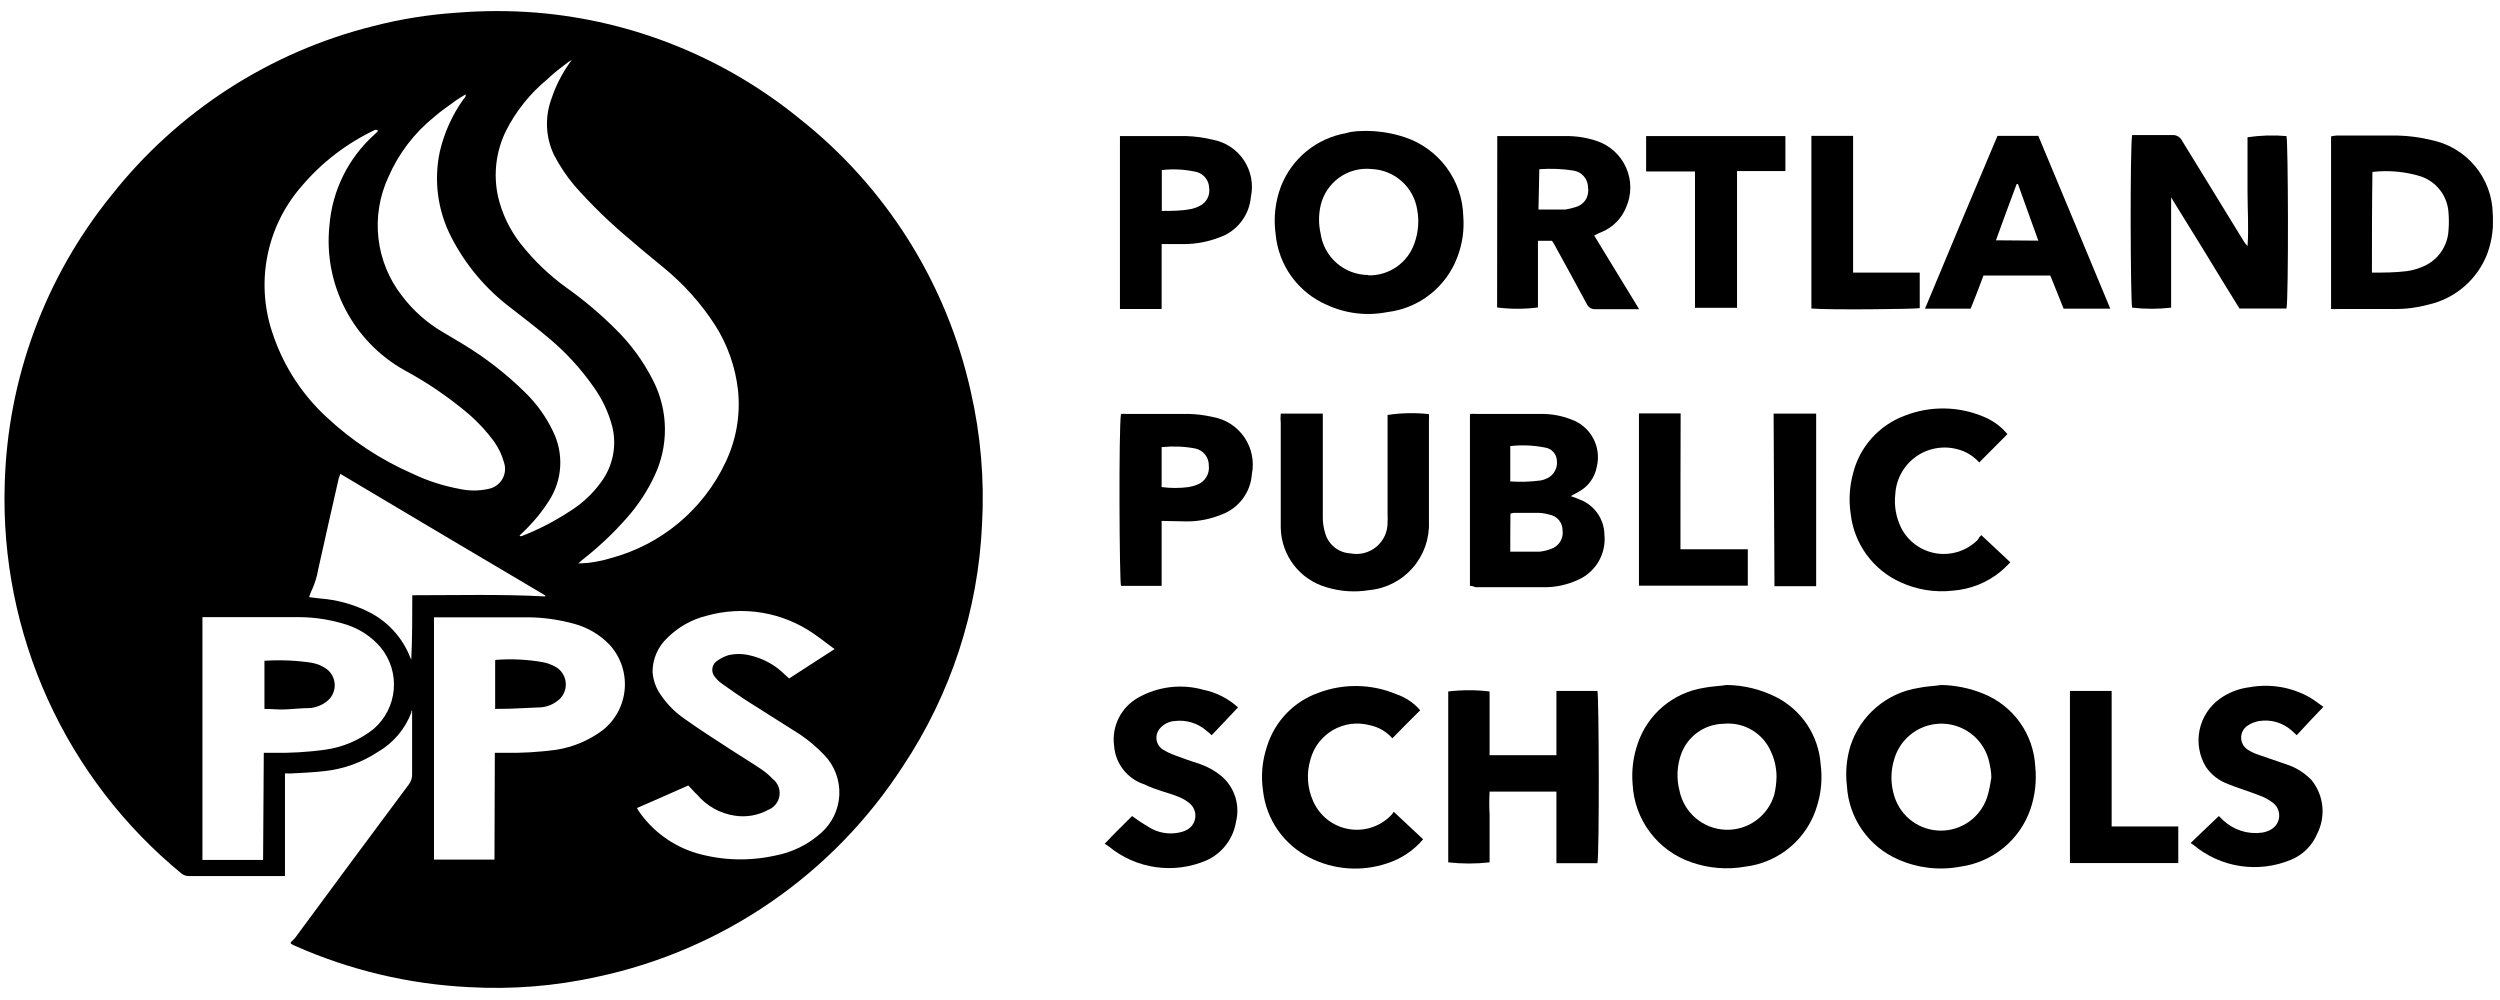 <svg width="140" height="56" viewBox="0 0 140 56" fill="none" xmlns="http://www.w3.org/2000/svg">
<g clip-path="url(#clip0_339_4045)">
<g clip-path="url(#clip1_339_4045)">
<g clip-path="url(#clip2_339_4045)">
<path d="M96.71 38.359C97.676 38.374 98.625 38.609 99.486 39.048C100.184 39.407 100.777 39.94 101.21 40.596C101.642 41.251 101.899 42.007 101.955 42.79C102.059 43.567 101.994 44.357 101.763 45.106C101.503 46.01 100.982 46.817 100.265 47.426C99.549 48.035 98.668 48.42 97.734 48.532C96.729 48.711 95.694 48.629 94.729 48.293C93.805 47.98 92.996 47.396 92.408 46.618C91.819 45.84 91.478 44.903 91.428 43.929C91.359 43.151 91.457 42.368 91.715 41.632C91.988 40.827 92.475 40.112 93.124 39.564C93.774 39.016 94.56 38.656 95.399 38.522C95.82 38.435 96.26 38.426 96.71 38.359ZM99.486 43.517C99.488 43.014 99.377 42.517 99.16 42.062C98.937 41.562 98.562 41.144 98.088 40.869C97.613 40.594 97.064 40.476 96.519 40.531C95.998 40.541 95.493 40.707 95.069 41.01C94.645 41.312 94.323 41.736 94.145 42.225C93.908 42.883 93.875 43.596 94.05 44.273C94.171 44.873 94.49 45.415 94.956 45.813C95.422 46.21 96.007 46.44 96.619 46.465C97.231 46.491 97.834 46.31 98.331 45.953C98.828 45.595 99.191 45.081 99.361 44.493C99.436 44.173 99.477 43.846 99.486 43.517Z" fill="black"/>
<path d="M121.583 11.084V17.228C120.858 17.312 120.126 17.312 119.401 17.228C119.305 16.931 119.276 8.155 119.401 7.562H119.889C120.463 7.562 121.056 7.562 121.64 7.562C121.757 7.554 121.874 7.581 121.975 7.641C122.076 7.701 122.156 7.79 122.205 7.897C123.334 9.744 124.482 11.591 125.612 13.448C125.683 13.568 125.766 13.68 125.861 13.783C125.937 12.759 125.861 11.754 125.861 10.739V7.686C126.583 7.579 127.315 7.556 128.043 7.62C128.138 7.907 128.167 16.663 128.043 17.276H125.411C124.77 16.252 124.138 15.209 123.497 14.156L121.583 11.055V11.084Z" fill="black"/>
<path d="M108.72 38.359C109.518 38.377 110.306 38.539 111.046 38.837C111.874 39.166 112.591 39.726 113.11 40.451C113.629 41.175 113.929 42.034 113.974 42.924C114.059 43.728 113.967 44.541 113.706 45.307C113.415 46.155 112.894 46.906 112.201 47.475C111.509 48.044 110.671 48.41 109.783 48.532C108.608 48.755 107.392 48.615 106.299 48.13C105.487 47.777 104.788 47.205 104.281 46.479C103.774 45.752 103.479 44.899 103.428 44.015C103.337 43.266 103.402 42.507 103.62 41.785C103.892 40.939 104.394 40.186 105.07 39.61C105.746 39.033 106.569 38.657 107.448 38.522C107.83 38.435 108.29 38.426 108.72 38.359ZM111.515 43.555C111.515 43.23 111.457 42.953 111.4 42.684C111.27 42.091 110.947 41.557 110.481 41.166C110.015 40.776 109.433 40.551 108.826 40.527C108.218 40.503 107.62 40.681 107.125 41.033C106.63 41.386 106.265 41.892 106.089 42.474C105.864 43.168 105.864 43.914 106.089 44.608C106.262 45.157 106.604 45.638 107.067 45.98C107.53 46.323 108.089 46.51 108.665 46.515C109.24 46.521 109.803 46.344 110.272 46.01C110.741 45.676 111.092 45.202 111.276 44.656C111.41 44.254 111.457 43.871 111.515 43.555Z" fill="black"/>
<path d="M76.623 7.333C77.309 7.347 77.99 7.463 78.642 7.677C79.584 7.984 80.408 8.576 81 9.372C81.591 10.167 81.921 11.127 81.944 12.117C82.005 12.895 81.891 13.677 81.609 14.405C81.3 15.226 80.772 15.948 80.082 16.489C79.392 17.031 78.566 17.373 77.694 17.477C76.551 17.704 75.365 17.564 74.307 17.075C73.516 16.734 72.832 16.186 72.326 15.489C71.821 14.791 71.513 13.97 71.436 13.113C71.309 12.212 71.411 11.294 71.732 10.443C72.031 9.673 72.523 8.993 73.162 8.47C73.801 7.947 74.565 7.598 75.378 7.457C75.752 7.333 76.192 7.333 76.623 7.333ZM76.623 15.419C77.187 15.434 77.742 15.268 78.207 14.947C78.672 14.625 79.022 14.164 79.206 13.63C79.429 13.017 79.482 12.356 79.359 11.716C79.257 11.107 78.95 10.553 78.489 10.143C78.027 9.734 77.439 9.495 76.823 9.467C76.177 9.396 75.527 9.566 74.998 9.944C74.469 10.322 74.097 10.881 73.953 11.515C73.838 12.028 73.838 12.561 73.953 13.075C74.044 13.718 74.365 14.307 74.855 14.734C75.345 15.161 75.972 15.397 76.623 15.4V15.419Z" fill="black"/>
<path d="M130.54 17.304V7.639C130.641 7.613 130.743 7.597 130.847 7.591C131.995 7.591 133.134 7.591 134.282 7.591C134.908 7.606 135.531 7.69 136.139 7.84C137.099 8.03 137.965 8.542 138.594 9.293C139.222 10.043 139.575 10.986 139.594 11.964C139.654 12.717 139.553 13.474 139.297 14.185C139.027 14.897 138.586 15.533 138.011 16.034C137.437 16.534 136.748 16.886 136.005 17.056C135.381 17.226 134.737 17.31 134.091 17.304H130.952C130.815 17.314 130.677 17.314 130.54 17.304ZM132.828 15.266C133.478 15.266 134.091 15.266 134.742 15.189C135.031 15.153 135.314 15.079 135.584 14.969C136.01 14.814 136.383 14.537 136.655 14.174C136.927 13.81 137.087 13.375 137.115 12.921C137.144 12.577 137.144 12.232 137.115 11.888C137.085 11.447 136.928 11.025 136.663 10.672C136.398 10.319 136.036 10.05 135.622 9.897C134.73 9.611 133.787 9.52 132.856 9.629C132.828 11.495 132.828 13.342 132.828 15.266Z" fill="black"/>
<path d="M82.317 32.808V23.18C82.434 23.171 82.553 23.171 82.671 23.18H86.269C86.855 23.17 87.436 23.274 87.982 23.487C88.51 23.671 88.951 24.046 89.216 24.538C89.482 25.03 89.554 25.605 89.418 26.147C89.364 26.442 89.244 26.722 89.066 26.964C88.889 27.206 88.659 27.404 88.394 27.544L87.963 27.784C88.11 27.829 88.254 27.883 88.394 27.946C88.813 28.089 89.178 28.357 89.438 28.715C89.699 29.074 89.842 29.504 89.848 29.947C89.9 30.47 89.784 30.997 89.518 31.451C89.251 31.905 88.848 32.263 88.365 32.473C87.766 32.751 87.112 32.892 86.451 32.885C85.168 32.885 83.886 32.885 82.623 32.885C82.528 32.837 82.423 32.81 82.317 32.808ZM84.575 30.894H86.212C86.431 30.872 86.647 30.821 86.853 30.741C87.068 30.671 87.252 30.527 87.371 30.334C87.49 30.141 87.537 29.912 87.504 29.688C87.504 29.478 87.428 29.274 87.292 29.114C87.155 28.955 86.965 28.849 86.757 28.817C86.571 28.761 86.378 28.728 86.183 28.721H84.766C84.704 28.73 84.643 28.746 84.585 28.769C84.575 29.506 84.575 30.186 84.575 30.913V30.894ZM84.575 26.961C85.15 26.999 85.727 26.98 86.298 26.903C86.42 26.876 86.539 26.834 86.652 26.779C86.829 26.693 86.975 26.556 87.07 26.385C87.166 26.213 87.207 26.017 87.188 25.822C87.186 25.639 87.119 25.463 87 25.325C86.881 25.187 86.717 25.095 86.537 25.066C85.891 24.936 85.23 24.907 84.575 24.98V26.961Z" fill="black"/>
<path d="M83.847 7.62H87.675C88.261 7.613 88.843 7.703 89.398 7.887C89.764 8.006 90.1 8.2 90.386 8.457C90.672 8.714 90.901 9.028 91.058 9.379C91.215 9.73 91.297 10.11 91.298 10.494C91.298 10.878 91.219 11.259 91.063 11.61C90.815 12.226 90.334 12.718 89.724 12.979C89.57 13.04 89.42 13.111 89.274 13.189L91.791 17.314H90.929C90.393 17.314 89.877 17.314 89.341 17.314C89.245 17.32 89.149 17.298 89.066 17.251C88.982 17.203 88.915 17.132 88.872 17.046C88.297 15.965 87.685 14.874 87.092 13.783C87.04 13.678 86.979 13.579 86.91 13.486H86.125V17.218C85.366 17.315 84.597 17.315 83.838 17.218L83.847 7.62ZM86.154 11.735H87.647C87.841 11.706 88.034 11.661 88.221 11.601C88.455 11.541 88.658 11.396 88.789 11.194C88.92 10.992 88.97 10.747 88.929 10.51C88.932 10.279 88.851 10.055 88.701 9.879C88.552 9.703 88.344 9.587 88.116 9.553C87.483 9.454 86.841 9.428 86.202 9.476L86.154 11.735Z" fill="black"/>
<path d="M87.159 48.34V44.33H83.417C83.393 44.764 83.393 45.198 83.417 45.632V48.292C82.647 48.379 81.871 48.379 81.101 48.292V38.722C81.87 38.63 82.648 38.63 83.417 38.722V42.292H87.159V38.693H89.456C89.542 38.971 89.57 47.775 89.456 48.34H87.159Z" fill="black"/>
<path d="M71.722 23.161H74.077V28.904C74.068 29.228 74.114 29.551 74.211 29.86C74.299 30.173 74.483 30.451 74.737 30.654C74.991 30.856 75.302 30.974 75.627 30.99C75.881 31.04 76.144 31.032 76.394 30.968C76.645 30.904 76.879 30.784 77.078 30.618C77.277 30.452 77.436 30.244 77.544 30.009C77.653 29.773 77.707 29.517 77.704 29.258C77.713 29.089 77.713 28.919 77.704 28.75V23.238C78.471 23.122 79.249 23.106 80.02 23.19C80.029 23.311 80.029 23.433 80.02 23.554V29.219C80.058 30.163 79.734 31.087 79.112 31.799C78.491 32.511 77.621 32.958 76.68 33.047C75.877 33.18 75.055 33.125 74.278 32.885C73.555 32.677 72.917 32.244 72.457 31.648C71.998 31.052 71.74 30.326 71.722 29.573C71.722 29.43 71.722 29.267 71.722 29.114V23.697C71.704 23.519 71.704 23.34 71.722 23.161Z" fill="black"/>
<path d="M111.859 7.61H114.146C115.486 10.825 116.826 14.031 118.175 17.285H115.563C115.314 16.682 115.075 16.051 114.816 15.429H111.074C110.845 16.041 110.615 16.663 110.357 17.285H107.801C109.151 14.031 110.491 10.845 111.859 7.61ZM114.146 13.476C113.744 12.376 113.381 11.352 113.008 10.309C113.008 10.309 112.941 10.309 112.931 10.309C112.548 11.342 112.156 12.385 111.773 13.457L114.146 13.476Z" fill="black"/>
<path d="M110.951 29.966L112.577 31.487C112.412 31.666 112.236 31.835 112.051 31.994C111.288 32.624 110.349 33.002 109.362 33.076C108.361 33.19 107.349 33.027 106.433 32.607C105.675 32.267 105.019 31.735 104.529 31.063C104.039 30.392 103.732 29.605 103.639 28.779C103.525 28.019 103.571 27.243 103.773 26.501C103.956 25.773 104.312 25.1 104.813 24.54C105.313 23.98 105.941 23.55 106.644 23.286C108.087 22.714 109.698 22.738 111.123 23.353C111.624 23.563 112.068 23.891 112.415 24.31L110.836 25.898C110.51 25.53 110.079 25.27 109.601 25.152C109.205 25.048 108.79 25.033 108.388 25.109C107.985 25.184 107.604 25.348 107.272 25.589C106.941 25.83 106.667 26.142 106.471 26.501C106.274 26.861 106.16 27.26 106.137 27.669C106.063 28.308 106.173 28.955 106.453 29.535C106.642 29.916 106.919 30.246 107.262 30.499C107.604 30.751 108.002 30.918 108.422 30.987C108.842 31.055 109.272 31.022 109.677 30.891C110.081 30.76 110.449 30.535 110.75 30.234C110.802 30.134 110.87 30.044 110.951 29.966Z" fill="black"/>
<path d="M79.532 39.775C79.015 40.291 78.489 40.808 77.972 41.344C77.637 40.965 77.187 40.706 76.69 40.607C75.998 40.426 75.263 40.526 74.645 40.884C74.026 41.243 73.574 41.831 73.388 42.521C73.15 43.298 73.205 44.136 73.541 44.876C73.718 45.275 73.99 45.625 74.333 45.895C74.676 46.165 75.08 46.347 75.51 46.424C75.94 46.502 76.382 46.473 76.798 46.34C77.214 46.206 77.591 45.973 77.896 45.66C77.955 45.6 78.007 45.533 78.049 45.459L79.695 47C79.162 47.631 78.462 48.098 77.675 48.349C76.966 48.587 76.216 48.681 75.47 48.625C74.724 48.569 73.997 48.365 73.331 48.024C72.619 47.665 72.007 47.134 71.553 46.479C71.098 45.824 70.815 45.065 70.728 44.273C70.605 43.437 70.684 42.584 70.957 41.785C71.171 41.098 71.541 40.47 72.04 39.952C72.538 39.434 73.15 39.039 73.828 38.799C75.239 38.264 76.801 38.291 78.192 38.875C78.711 39.05 79.174 39.361 79.532 39.775Z" fill="black"/>
<path d="M65.052 29.171V32.808H62.775C62.688 32.511 62.641 24.023 62.775 23.18C62.88 23.171 62.985 23.171 63.09 23.18C64.248 23.18 65.397 23.18 66.555 23.18C67.016 23.19 67.474 23.248 67.923 23.353C68.278 23.416 68.617 23.549 68.92 23.745C69.222 23.94 69.483 24.195 69.686 24.492C69.889 24.79 70.031 25.125 70.103 25.478C70.175 25.832 70.176 26.196 70.105 26.549C70.071 27.051 69.892 27.533 69.59 27.936C69.287 28.338 68.875 28.644 68.402 28.817C67.794 29.067 67.144 29.197 66.488 29.2L65.052 29.171ZM65.052 25.037V27.276C65.554 27.343 66.062 27.343 66.564 27.276C66.728 27.248 66.888 27.203 67.043 27.142C67.256 27.063 67.436 26.913 67.554 26.719C67.672 26.525 67.721 26.296 67.694 26.071C67.698 25.847 67.624 25.628 67.484 25.453C67.344 25.279 67.147 25.158 66.928 25.114C66.319 25 65.697 24.975 65.081 25.037H65.052Z" fill="black"/>
<path d="M62.717 7.62H63.119C64.22 7.62 65.32 7.62 66.421 7.62C66.921 7.635 67.418 7.702 67.904 7.821C68.259 7.886 68.597 8.021 68.898 8.219C69.199 8.417 69.458 8.674 69.658 8.974C69.858 9.274 69.995 9.611 70.062 9.965C70.129 10.32 70.124 10.684 70.048 11.036C70.004 11.547 69.81 12.035 69.492 12.438C69.174 12.841 68.746 13.142 68.258 13.304C67.647 13.539 66.999 13.662 66.344 13.668H65.052V17.305H62.717V7.62ZM65.062 11.811C65.646 11.811 66.163 11.811 66.689 11.706C66.866 11.671 67.037 11.61 67.196 11.524C67.378 11.433 67.526 11.287 67.619 11.106C67.712 10.925 67.745 10.72 67.713 10.519C67.706 10.321 67.638 10.13 67.518 9.973C67.398 9.815 67.232 9.698 67.043 9.639C66.394 9.486 65.724 9.447 65.062 9.524V11.811Z" fill="black"/>
<path d="M122.673 47.211L124.243 45.708C124.31 45.708 124.396 45.862 124.511 45.948C124.799 46.214 125.142 46.413 125.516 46.53C125.89 46.648 126.285 46.681 126.674 46.627C126.849 46.6 127.017 46.542 127.171 46.455C127.3 46.384 127.409 46.282 127.489 46.159C127.57 46.036 127.618 45.895 127.632 45.749C127.645 45.602 127.622 45.455 127.565 45.32C127.508 45.184 127.419 45.065 127.305 44.971C127.052 44.776 126.767 44.624 126.463 44.522C125.908 44.302 125.334 44.139 124.779 43.909C124.274 43.729 123.839 43.394 123.535 42.952C123.158 42.333 123.03 41.594 123.175 40.884C123.321 40.174 123.73 39.545 124.32 39.124C124.813 38.775 125.385 38.555 125.985 38.483C127.133 38.277 128.317 38.476 129.334 39.048C129.583 39.191 129.803 39.373 130.109 39.584C129.602 40.11 129.105 40.636 128.616 41.172L128.339 40.914C128.093 40.694 127.802 40.533 127.485 40.44C127.169 40.347 126.836 40.326 126.511 40.378C126.262 40.419 126.026 40.517 125.822 40.665C125.718 40.744 125.636 40.846 125.58 40.964C125.525 41.081 125.499 41.211 125.505 41.34C125.51 41.47 125.547 41.597 125.613 41.709C125.678 41.822 125.769 41.916 125.879 41.986C126.079 42.113 126.294 42.213 126.521 42.282L128.023 42.799C128.57 42.972 129.064 43.282 129.459 43.699C129.791 44.115 129.996 44.617 130.05 45.147C130.105 45.676 130.005 46.21 129.765 46.685C129.628 47.014 129.427 47.313 129.175 47.564C128.922 47.816 128.621 48.014 128.291 48.149C127.393 48.523 126.409 48.643 125.447 48.496C124.485 48.35 123.582 47.941 122.836 47.316L122.673 47.211Z" fill="black"/>
<path d="M69.33 39.613L67.856 41.172C67.772 41.09 67.682 41.014 67.588 40.943C67.345 40.724 67.058 40.561 66.746 40.464C66.433 40.366 66.104 40.337 65.78 40.378C65.471 40.398 65.182 40.539 64.976 40.771C64.897 40.853 64.836 40.953 64.8 41.062C64.763 41.17 64.751 41.286 64.763 41.4C64.776 41.514 64.814 41.624 64.874 41.722C64.933 41.82 65.014 41.903 65.11 41.967C65.322 42.096 65.547 42.205 65.78 42.292C66.258 42.474 66.737 42.637 67.234 42.799C67.668 42.953 68.07 43.183 68.421 43.479C68.776 43.788 69.038 44.19 69.178 44.639C69.318 45.089 69.331 45.568 69.215 46.025C69.139 46.495 68.947 46.939 68.656 47.316C68.365 47.694 67.985 47.993 67.55 48.187C66.656 48.569 65.675 48.698 64.713 48.559C63.751 48.421 62.845 48.021 62.095 47.403C62.095 47.403 61.971 47.326 61.866 47.249C62.392 46.685 62.909 46.187 63.397 45.699C63.704 45.927 64.023 46.138 64.354 46.331C64.848 46.636 65.44 46.742 66.009 46.627C66.173 46.598 66.331 46.543 66.478 46.465C66.607 46.394 66.716 46.292 66.796 46.169C66.877 46.046 66.925 45.905 66.939 45.759C66.952 45.612 66.929 45.465 66.872 45.329C66.815 45.194 66.726 45.074 66.612 44.981C66.431 44.832 66.228 44.713 66.009 44.627C65.694 44.493 65.378 44.407 65.052 44.302C64.727 44.197 64.402 44.082 64.095 43.929C63.63 43.782 63.22 43.499 62.916 43.117C62.613 42.735 62.43 42.271 62.392 41.785C62.316 41.249 62.404 40.702 62.645 40.217C62.886 39.731 63.268 39.331 63.741 39.067C64.29 38.757 64.895 38.559 65.52 38.483C66.146 38.408 66.781 38.456 67.388 38.627C68.112 38.775 68.783 39.116 69.33 39.613Z" fill="black"/>
<path d="M94.92 9.601H92.183V7.62H99.982V9.581H97.274C97.274 12.165 97.274 14.701 97.274 17.238H94.92V9.601Z" fill="black"/>
<path d="M94.106 30.76H97.877V32.798H91.781V23.152H94.116C94.106 25.688 94.106 28.195 94.106 30.76Z" fill="black"/>
<path d="M101.438 17.276V7.61C102.213 7.61 102.969 7.61 103.773 7.61V15.266H107.505V17.256C107.237 17.314 102.299 17.362 101.438 17.276Z" fill="black"/>
<path d="M115.917 38.693H118.252C118.252 39.947 118.252 41.21 118.252 42.454V46.282H121.984V48.33H115.917C115.917 45.115 115.917 41.928 115.917 38.693Z" fill="black"/>
<path d="M99.322 23.162H101.705V32.827C100.93 32.827 100.174 32.827 99.37 32.827L99.322 23.162Z" fill="black"/>
<path d="M23.04 39.785C23.036 39.819 23.036 39.855 23.04 39.89C22.684 40.837 22.007 41.63 21.126 42.129C20.238 42.709 19.224 43.07 18.169 43.182C17.547 43.258 16.906 43.278 16.255 43.316C16.156 43.309 16.057 43.309 15.958 43.316V49.058H15.662H10.57C10.416 49.06 10.266 49.006 10.149 48.905C6.945 46.27 4.387 42.936 2.673 39.158C0.96 35.381 0.135 31.26 0.264 27.114C0.422 21.208 2.525 15.52 6.245 10.931C9.945 6.244 15.094 2.916 20.887 1.466C22.432 1.066 24.012 0.813 25.605 0.71C27.092 0.59 28.587 0.59 30.074 0.71C35.444 1.159 40.553 3.217 44.736 6.615C49.615 10.455 53.017 15.865 54.363 21.927C54.92 24.357 55.132 26.854 54.995 29.344C54.78 34.191 53.245 38.886 50.554 42.923C48.615 45.917 46.105 48.498 43.167 50.52C40.229 52.541 36.922 53.963 33.433 54.704C31.079 55.225 28.663 55.418 26.256 55.279C22.9 55.115 19.604 54.333 16.533 52.972C16.48 52.943 16.426 52.917 16.37 52.895C16.37 52.895 16.37 52.895 16.293 52.838C16.217 52.781 16.427 52.637 16.504 52.551C18.628 49.667 20.756 46.796 22.887 43.938C23.015 43.774 23.083 43.572 23.078 43.364C23.078 42.273 23.078 41.211 23.078 40.12V39.823C23.078 39.823 23.059 39.785 23.04 39.785ZM32.026 3.351L31.835 3.466C31.443 3.763 31.041 4.06 30.668 4.423C29.695 5.22 28.9 6.211 28.332 7.333C27.773 8.475 27.617 9.774 27.892 11.017C28.113 11.96 28.534 12.844 29.127 13.611C29.878 14.575 30.764 15.426 31.759 16.137C32.726 16.826 33.635 17.595 34.476 18.434C35.327 19.27 36.034 20.24 36.572 21.305C36.999 22.137 37.226 23.057 37.236 23.992C37.246 24.927 37.039 25.852 36.63 26.693C36.245 27.507 35.749 28.264 35.156 28.942C34.376 29.837 33.51 30.654 32.572 31.382C32.507 31.434 32.446 31.492 32.39 31.554C33.004 31.54 33.613 31.441 34.199 31.258C35.597 30.885 36.897 30.211 38.008 29.284C39.118 28.356 40.013 27.198 40.63 25.889C41.23 24.636 41.472 23.242 41.329 21.86C41.185 20.555 40.743 19.301 40.037 18.195C39.252 16.983 38.283 15.902 37.166 14.989C36.544 14.472 35.912 13.965 35.309 13.438C34.19 12.509 33.144 11.494 32.18 10.405C31.73 9.872 31.341 9.291 31.022 8.672C30.788 8.182 30.656 7.65 30.633 7.107C30.61 6.564 30.697 6.023 30.888 5.514C31.114 4.834 31.436 4.189 31.845 3.6C31.901 3.514 31.961 3.431 32.026 3.351ZM21.174 7.333C21.174 7.333 21.174 7.333 21.107 7.275C21.073 7.266 21.036 7.266 21.002 7.275C19.419 8.02 18.016 9.097 16.887 10.433C15.897 11.567 15.23 12.946 14.956 14.426C14.681 15.906 14.81 17.432 15.327 18.845C15.93 20.577 16.952 22.132 18.303 23.372C19.708 24.685 21.326 25.75 23.088 26.52C23.933 26.925 24.827 27.214 25.749 27.382C26.272 27.497 26.814 27.497 27.337 27.382C27.501 27.354 27.656 27.29 27.792 27.196C27.929 27.101 28.043 26.978 28.127 26.835C28.21 26.692 28.262 26.532 28.278 26.367C28.294 26.202 28.273 26.036 28.218 25.879C28.103 25.468 27.919 25.08 27.672 24.731C27.266 24.178 26.801 23.671 26.285 23.219C25.163 22.265 23.944 21.43 22.648 20.731C21.235 19.94 20.084 18.753 19.338 17.316C18.591 15.879 18.281 14.255 18.447 12.644C18.6 10.66 19.52 8.813 21.011 7.495L21.174 7.333ZM14.772 42.158H15.241C16.229 42.177 17.218 42.119 18.198 41.986C19.191 41.85 20.13 41.45 20.916 40.828C21.567 40.269 21.975 39.477 22.05 38.622C22.125 37.767 21.862 36.917 21.318 36.253C20.81 35.66 20.147 35.219 19.404 34.98C18.549 34.708 17.659 34.566 16.762 34.559C15.04 34.559 13.307 34.559 11.585 34.559H11.336V48.158H14.733L14.772 42.158ZM27.71 42.158H28.208C29.197 42.177 30.185 42.119 31.165 41.986C32.106 41.835 32.996 41.457 33.759 40.885C34.111 40.605 34.401 40.255 34.612 39.857C34.823 39.459 34.95 39.023 34.985 38.574C35.02 38.125 34.962 37.674 34.816 37.248C34.669 36.823 34.436 36.432 34.132 36.1C33.59 35.539 32.905 35.135 32.151 34.932C31.334 34.707 30.491 34.584 29.644 34.569C27.95 34.569 26.256 34.569 24.552 34.569H24.303V48.139H27.691L27.71 42.158ZM38.544 43.986C37.587 44.407 36.63 44.837 35.673 45.249L35.73 45.364C36.513 46.532 37.682 47.389 39.032 47.785C40.447 48.188 41.94 48.234 43.377 47.919C44.345 47.743 45.246 47.303 45.98 46.646C46.285 46.377 46.533 46.049 46.709 45.682C46.884 45.315 46.984 44.916 47.002 44.51C47.02 44.103 46.955 43.697 46.813 43.316C46.67 42.935 46.452 42.587 46.171 42.292C45.755 41.855 45.293 41.463 44.793 41.124L41.979 39.344C41.463 39.019 40.955 38.655 40.448 38.301C40.275 38.18 40.123 38.032 39.998 37.861C39.951 37.794 39.917 37.718 39.9 37.637C39.883 37.557 39.882 37.474 39.898 37.393C39.914 37.312 39.947 37.236 39.994 37.168C40.041 37.101 40.101 37.043 40.171 37C40.357 36.866 40.564 36.762 40.783 36.693C41.17 36.602 41.573 36.602 41.96 36.693C42.713 36.857 43.404 37.232 43.951 37.775L44.19 37.995L46.736 36.349C46.315 36.043 45.961 35.756 45.568 35.488C44.704 34.889 43.718 34.488 42.68 34.314C41.643 34.14 40.58 34.198 39.568 34.483C38.738 34.687 37.981 35.114 37.376 35.717C37.112 35.961 36.902 36.257 36.759 36.587C36.615 36.916 36.542 37.272 36.544 37.631C36.576 38.093 36.735 38.536 37.003 38.914C37.366 39.449 37.827 39.91 38.362 40.273C39.204 40.876 40.084 41.431 40.946 41.995C41.501 42.359 42.066 42.694 42.601 43.057C42.843 43.216 43.065 43.402 43.262 43.613C43.405 43.721 43.517 43.865 43.586 44.032C43.654 44.198 43.677 44.379 43.651 44.557C43.626 44.735 43.553 44.903 43.441 45.043C43.329 45.183 43.181 45.291 43.013 45.354C42.449 45.662 41.801 45.776 41.166 45.68C40.337 45.561 39.581 45.142 39.041 44.503C38.879 44.359 38.735 44.177 38.544 43.986ZM29.108 29.975C29.108 29.975 29.108 29.975 29.108 30.023C29.143 30.019 29.178 30.019 29.213 30.023C30.155 29.655 31.056 29.19 31.902 28.636C32.586 28.212 33.181 27.66 33.653 27.009C33.984 26.566 34.212 26.056 34.321 25.515C34.43 24.974 34.418 24.415 34.285 23.879C34.068 23.058 33.697 22.285 33.194 21.602C32.532 20.665 31.758 19.813 30.888 19.065C30.151 18.434 29.376 17.84 28.6 17.238C27.205 16.185 26.067 14.831 25.27 13.275C24.51 11.802 24.284 10.112 24.629 8.491C24.874 7.437 25.322 6.443 25.95 5.562C25.997 5.495 26.103 5.438 26.074 5.285C25.892 5.399 25.72 5.495 25.567 5.6C25.155 5.907 24.705 6.203 24.303 6.557C23.198 7.45 22.325 8.595 21.758 9.897C21.252 10.976 21.057 12.174 21.194 13.357C21.331 14.54 21.794 15.662 22.533 16.596C23.153 17.41 23.927 18.093 24.811 18.606L25.95 19.285C27.202 20.044 28.361 20.947 29.404 21.975C30.044 22.595 30.569 23.324 30.955 24.128C31.267 24.747 31.411 25.438 31.371 26.13C31.33 26.823 31.108 27.492 30.725 28.071C30.467 28.477 30.176 28.861 29.854 29.219C29.619 29.485 29.37 29.737 29.108 29.975ZM23.088 33.334C25.605 33.334 28.074 33.267 30.534 33.401C30.534 33.401 30.534 33.401 30.534 33.344C26.706 31.076 22.878 28.817 19.049 26.53C19.049 26.635 18.992 26.693 18.973 26.769C18.59 28.463 18.198 30.167 17.825 31.861C17.75 32.316 17.608 32.758 17.404 33.172C17.367 33.259 17.335 33.349 17.308 33.44L17.93 33.516C18.865 33.586 19.779 33.836 20.619 34.253C21.698 34.782 22.538 35.698 22.973 36.818C22.988 36.861 23.008 36.903 23.031 36.942C23.088 35.717 23.088 34.559 23.088 33.334Z" fill="black"/>
<path d="M14.809 39.698V37C14.809 37 14.809 37 14.867 37C15.73 36.947 16.596 36.985 17.451 37.114C17.75 37.166 18.035 37.284 18.283 37.459C18.419 37.559 18.531 37.688 18.61 37.837C18.69 37.986 18.735 38.151 18.744 38.319C18.752 38.487 18.723 38.656 18.658 38.812C18.593 38.967 18.495 39.107 18.369 39.22C18.089 39.466 17.737 39.617 17.365 39.651C16.915 39.651 16.455 39.708 16.006 39.727C15.556 39.746 15.221 39.698 14.809 39.698Z" fill="black"/>
<path d="M27.729 39.699V37C27.729 37 27.729 36.952 27.787 36.952C28.65 36.888 29.517 36.93 30.37 37.076C30.651 37.128 30.919 37.228 31.165 37.373C31.325 37.476 31.456 37.618 31.547 37.785C31.639 37.952 31.686 38.14 31.686 38.33C31.686 38.52 31.639 38.708 31.547 38.875C31.456 39.042 31.325 39.184 31.165 39.287C30.905 39.477 30.596 39.59 30.275 39.612L28.523 39.689L27.729 39.699Z" fill="black"/>
</g>
</g>
</g>
<defs>
<clipPath id="clip0_339_4045">
<rect width="139.34" height="54.677" fill="white" transform="translate(0.263 0.636)"/>
</clipPath>
<clipPath id="clip1_339_4045">
<rect width="139.34" height="54.677" fill="white" transform="translate(0.263 0.636)"/>
</clipPath>
<clipPath id="clip2_339_4045">
<rect width="139.34" height="54.683" fill="white" transform="translate(0.263 0.634)"/>
</clipPath>
</defs>
</svg>
